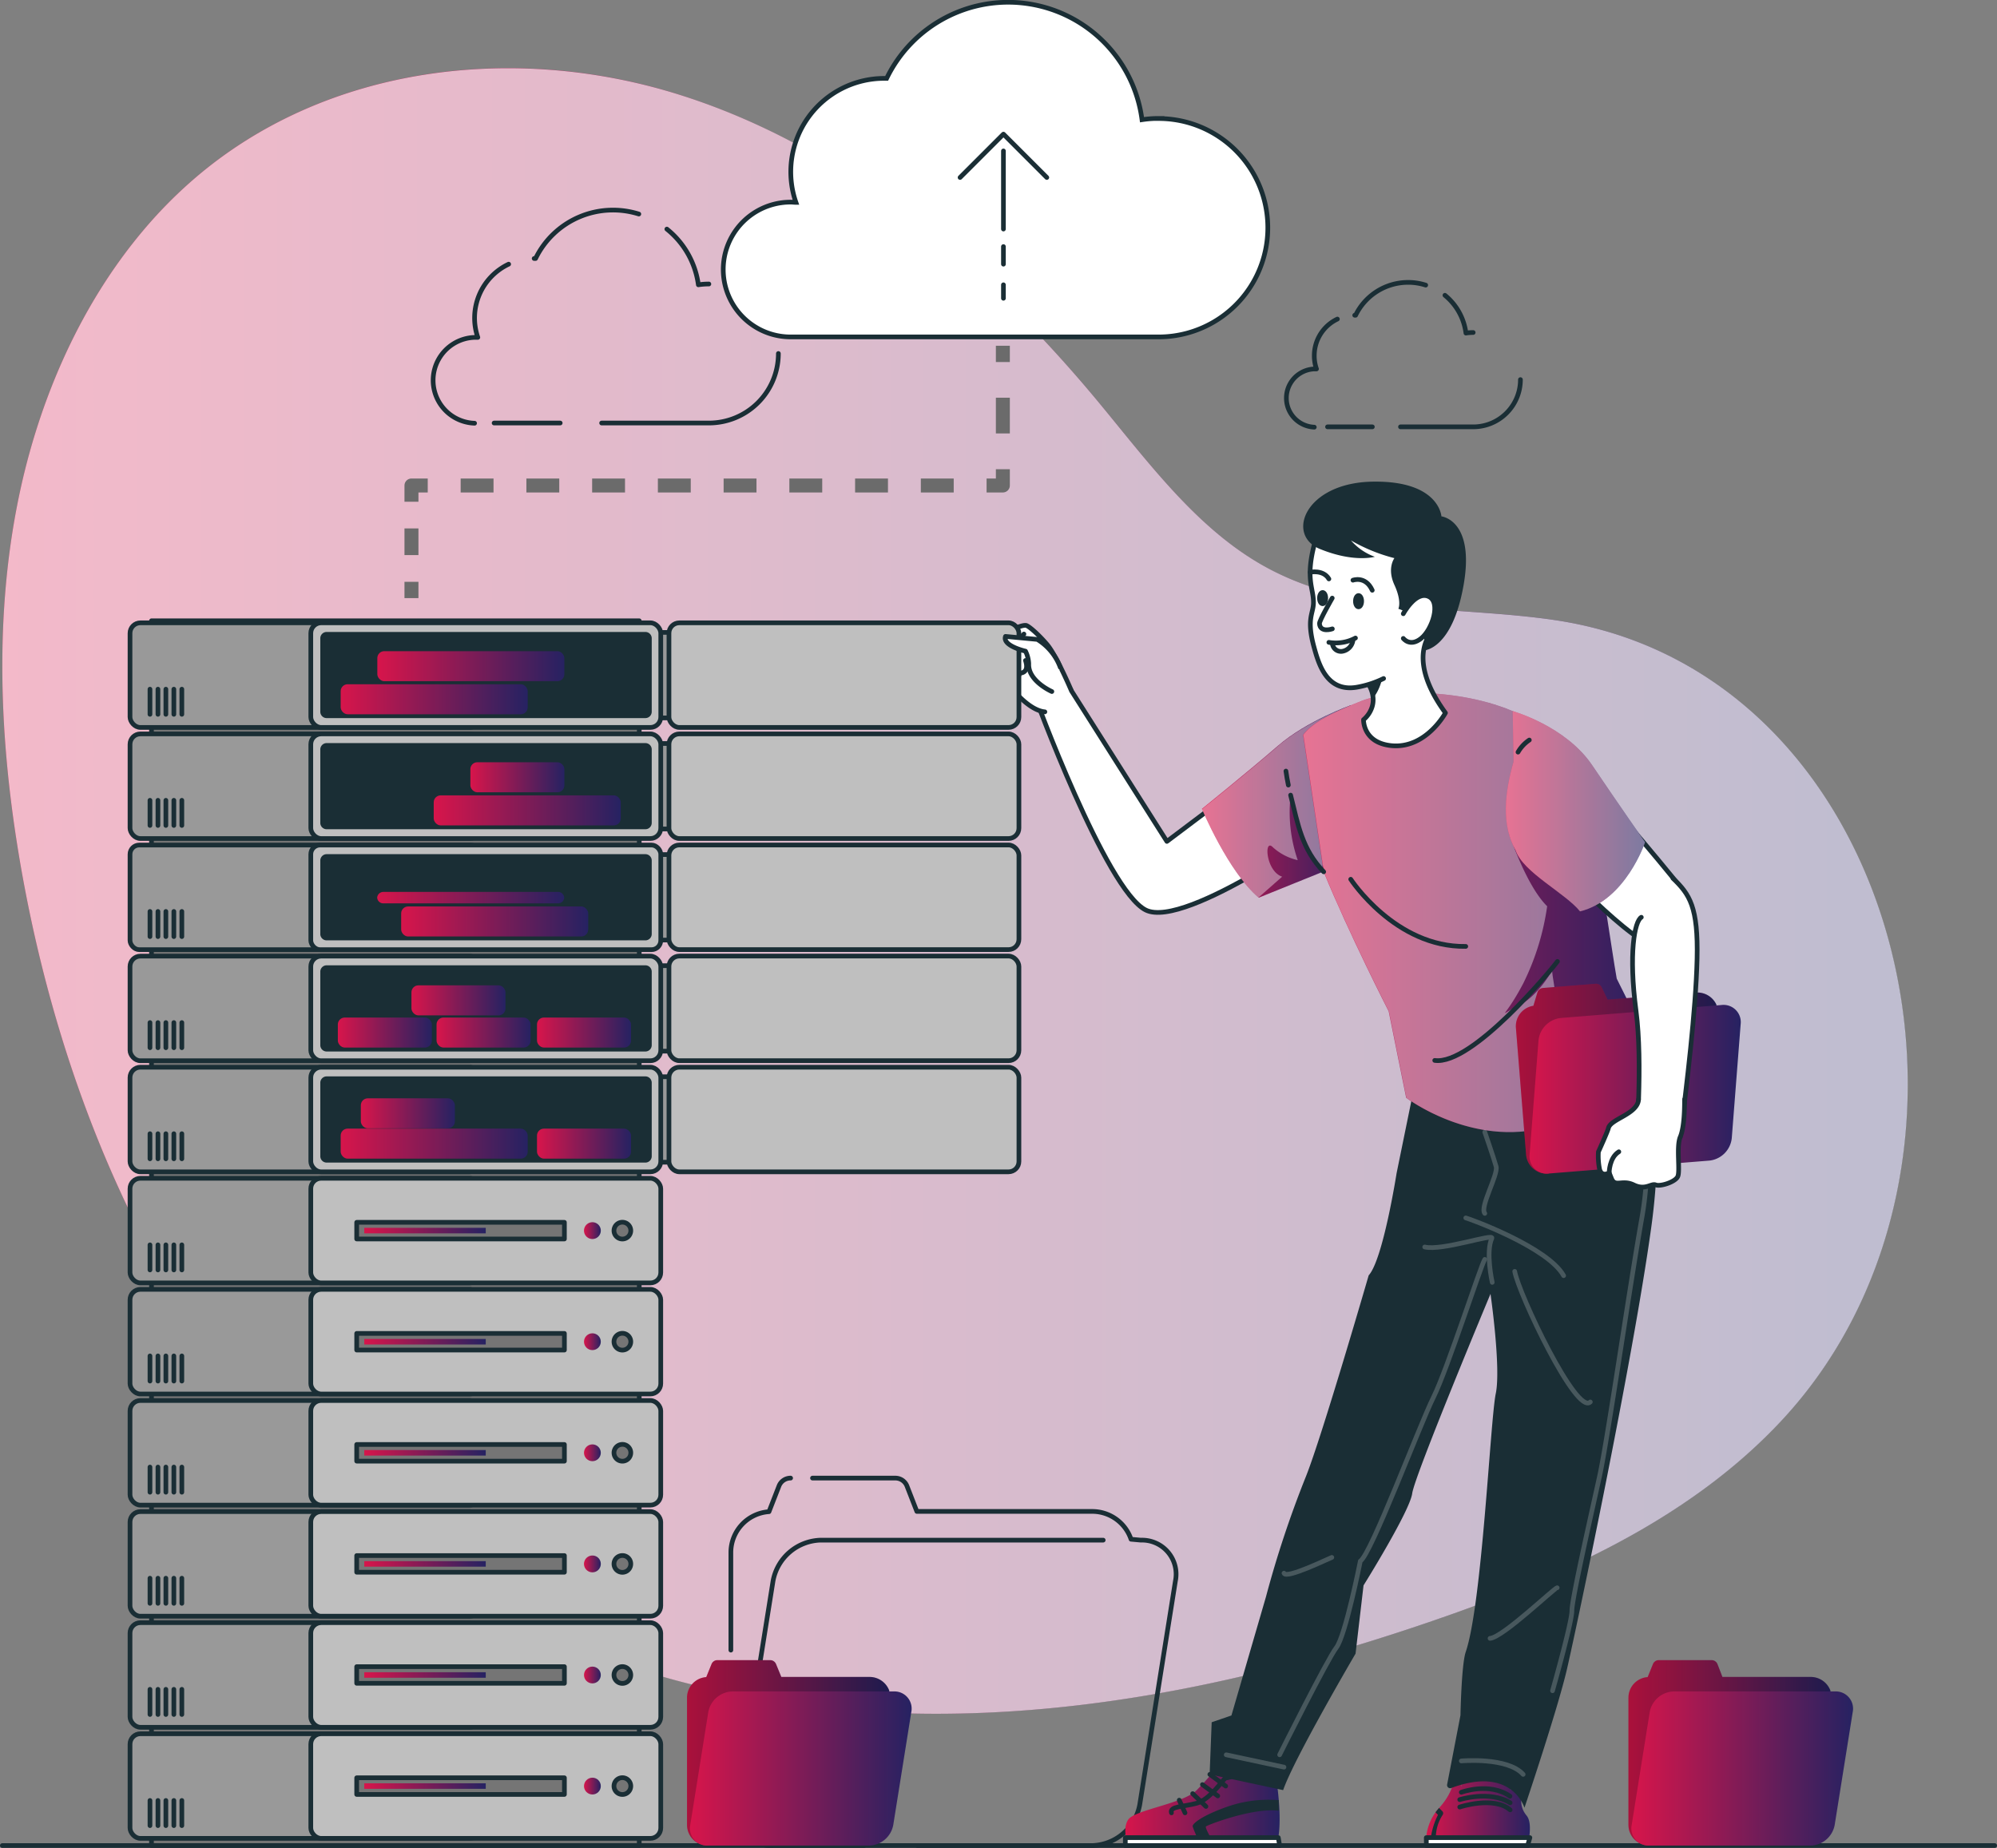 <svg xmlns="http://www.w3.org/2000/svg" xmlns:xlink="http://www.w3.org/1999/xlink" viewBox="0 0 380.32 352"><rect x="0" y="0" width="380.32" height="352" fill="#808080" stroke="none"/><defs><style>.cls-1{fill:url(#linear-gradient);}.cls-2{fill:url(#linear-gradient-2);}.cls-3{fill:url(#linear-gradient-3);}.cls-4{fill:url(#linear-gradient-4);}.cls-5{fill:url(#linear-gradient-5);}.cls-6{fill:url(#linear-gradient-6);}.cls-7{fill:url(#linear-gradient-7);}.cls-14,.cls-21,.cls-25,.cls-8{fill:#fff;}.cls-8{opacity:0.7;}.cls-10,.cls-11,.cls-12,.cls-13,.cls-30,.cls-9{fill:none;}.cls-14,.cls-21,.cls-27,.cls-33,.cls-34,.cls-35,.cls-9{stroke:#1a2e35;}.cls-21,.cls-27,.cls-30,.cls-33,.cls-34,.cls-35,.cls-9{stroke-linecap:round;}.cls-10,.cls-11,.cls-12,.cls-13,.cls-21,.cls-27,.cls-30,.cls-33,.cls-34,.cls-35,.cls-9{stroke-linejoin:round;}.cls-14,.cls-21,.cls-27,.cls-30,.cls-33,.cls-34,.cls-35,.cls-9{stroke-width:0.89px;}.cls-10,.cls-11,.cls-12,.cls-13{stroke:#6b6b6b;stroke-width:2.66px;}.cls-11{stroke-dasharray:6.81 6.81;}.cls-12{stroke-dasharray:6.26 6.26;}.cls-13{stroke-dasharray:5.08 5.08;}.cls-14{stroke-miterlimit:10;}.cls-15{clip-path:url(#clip-path);}.cls-16{fill-opacity:0.7;opacity:0.3;}.cls-17{fill:url(#linear-gradient-9);}.cls-18{clip-path:url(#clip-path-2);}.cls-19{fill:url(#linear-gradient-11);}.cls-20{fill:url(#linear-gradient-12);}.cls-22,.cls-27{fill:#1a2e35;}.cls-23{fill:url(#linear-gradient-13);}.cls-24{clip-path:url(#clip-path-3);}.cls-25{opacity:0.4;}.cls-26{clip-path:url(#clip-path-4);}.cls-28{clip-path:url(#clip-path-5);}.cls-29{opacity:0.2;}.cls-30{stroke:#fff;}.cls-31{clip-path:url(#clip-path-6);}.cls-32{fill:url(#linear-gradient-18);}.cls-33{fill:#999;}.cls-34{fill:#bfbfbf;}.cls-35{fill:#757575;}.cls-36{fill:url(#linear-gradient-19);}.cls-37{fill:url(#linear-gradient-20);}.cls-38{fill:url(#linear-gradient-21);}.cls-39{fill:url(#linear-gradient-22);}.cls-40{fill:url(#linear-gradient-23);}.cls-41{fill:url(#linear-gradient-24);}.cls-42{fill:url(#linear-gradient-25);}.cls-43{fill:url(#linear-gradient-26);}.cls-44{fill:url(#linear-gradient-27);}.cls-45{fill:url(#linear-gradient-28);}.cls-46{fill:url(#linear-gradient-29);}.cls-47{fill:url(#linear-gradient-30);}.cls-48{fill:url(#linear-gradient-31);}.cls-49{fill:url(#linear-gradient-32);}.cls-50{fill:url(#linear-gradient-33);}.cls-51{fill:url(#linear-gradient-34);}.cls-52{fill:url(#linear-gradient-35);}.cls-53{fill:url(#linear-gradient-36);}.cls-54{fill:url(#linear-gradient-37);}.cls-55{fill:url(#linear-gradient-38);}.cls-56{fill:url(#linear-gradient-39);}.cls-57{fill:url(#linear-gradient-40);}.cls-58{fill:url(#linear-gradient-41);}.cls-59{fill:url(#linear-gradient-42);}.cls-60{fill:url(#linear-gradient-43);}</style><linearGradient id="linear-gradient" x1="310.13" y1="333.9" x2="348.58" y2="333.9" gradientUnits="userSpaceOnUse"><stop offset="0" stop-color="#d7154b"/><stop offset="1" stop-color="#262262"/></linearGradient><linearGradient id="linear-gradient-2" x1="130.84" y1="333.9" x2="169.29" y2="333.9" xlink:href="#linear-gradient"/><linearGradient id="linear-gradient-3" x1="228.9" y1="152.69" x2="257.24" y2="152.69" xlink:href="#linear-gradient"/><linearGradient id="linear-gradient-4" x1="248.18" y1="173.83" x2="314.32" y2="173.83" xlink:href="#linear-gradient"/><linearGradient id="linear-gradient-5" x1="286.78" y1="154.54" x2="313.3" y2="154.54" xlink:href="#linear-gradient"/><linearGradient id="linear-gradient-6" x1="288.69" y1="205.48" x2="326.93" y2="205.48" xlink:href="#linear-gradient"/><linearGradient id="linear-gradient-7" x1="0.44" y1="169.71" x2="363.31" y2="169.71" xlink:href="#linear-gradient"/><clipPath id="clip-path"><path class="cls-1" d="M314.07,351.56a3.94,3.94,0,0,1-3.94-3.95V323.39a3.93,3.93,0,0,1,3.66-3.92l1-2.46a1.19,1.19,0,0,1,1.12-.77h10.06a1.2,1.2,0,0,1,1.12.77l.94,2.43h16.85a4,4,0,0,1,3.74,2.68"/></clipPath><linearGradient id="linear-gradient-9" x1="310.7" y1="336.88" x2="352.89" y2="336.88" xlink:href="#linear-gradient"/><clipPath id="clip-path-2"><path class="cls-2" d="M134.78,351.56a3.94,3.94,0,0,1-3.94-3.95V323.39a3.93,3.93,0,0,1,3.66-3.92l1-2.46a1.19,1.19,0,0,1,1.12-.77h10.06a1.2,1.2,0,0,1,1.12.77l1,2.43h16.84a4,4,0,0,1,3.74,2.68"/></clipPath><linearGradient id="linear-gradient-11" x1="131.41" y1="336.88" x2="173.6" y2="336.88" xlink:href="#linear-gradient"/><linearGradient id="linear-gradient-12" x1="214.31" y1="342.91" x2="243.7" y2="342.91" xlink:href="#linear-gradient"/><linearGradient id="linear-gradient-13" x1="271.6" y1="343.71" x2="291.36" y2="343.71" xlink:href="#linear-gradient"/><clipPath id="clip-path-3"><path class="cls-3" d="M257.24,134.35s-8.31,2.9-13.88,7.73-14.46,12-14.46,12,5,12,10.82,16.92l12.37-5Z"/></clipPath><clipPath id="clip-path-4"><path class="cls-4" d="M252.09,166.07c4.83,11.82,12.38,26.58,12.38,26.58l3.33,16.47s12.55,9.56,26.93,5.55c16.87-4.7,19.59-15.36,19.59-15.36l-6.42-12.89c-2.19-12.38-5.06-41.67-14.94-48.35s-26.83-7.26-33.67-4.55c-6.09,2.41-9.45,4.24-11.11,6.47"/></clipPath><clipPath id="clip-path-5"><path class="cls-5" d="M288.25,145.1c-1.67,5.81-2.37,12.05.41,16.91,1.39,4.16,9.47,8.13,12.25,11.6,8.7-2.12,12.39-13.18,12.39-13.18s-5-7.14-10.07-14.65-15.14-10.32-15.14-10.32"/></clipPath><clipPath id="clip-path-6"><path class="cls-6" d="M294.89,223.55a3.94,3.94,0,0,1-4.25-3.61l-1.94-24.15a3.93,3.93,0,0,1,3.33-4.2l.76-2.53a1.2,1.2,0,0,1,1.06-.86l10-.8a1.18,1.18,0,0,1,1.18.67l1.14,2.35,16.8-1.35a4,4,0,0,1,3.94,2.37"/></clipPath><linearGradient id="linear-gradient-18" x1="291.26" y1="207.5" x2="331.51" y2="207.5" xlink:href="#linear-gradient"/><linearGradient id="linear-gradient-19" x1="64.88" y1="133.2" x2="100.51" y2="133.2" xlink:href="#linear-gradient"/><linearGradient id="linear-gradient-20" x1="71.86" y1="126.9" x2="107.49" y2="126.9" xlink:href="#linear-gradient"/><linearGradient id="linear-gradient-21" x1="111.23" y1="234.42" x2="114.42" y2="234.42" xlink:href="#linear-gradient"/><linearGradient id="linear-gradient-22" x1="69.37" y1="234.42" x2="92.52" y2="234.42" xlink:href="#linear-gradient"/><linearGradient id="linear-gradient-23" x1="111.23" y1="255.58" x2="114.42" y2="255.58" xlink:href="#linear-gradient"/><linearGradient id="linear-gradient-24" x1="69.37" y1="255.58" x2="92.52" y2="255.58" xlink:href="#linear-gradient"/><linearGradient id="linear-gradient-25" x1="111.23" y1="276.74" x2="114.42" y2="276.74" xlink:href="#linear-gradient"/><linearGradient id="linear-gradient-26" x1="69.37" y1="276.74" x2="92.52" y2="276.74" xlink:href="#linear-gradient"/><linearGradient id="linear-gradient-27" x1="111.23" y1="297.9" x2="114.42" y2="297.9" xlink:href="#linear-gradient"/><linearGradient id="linear-gradient-28" x1="69.37" y1="297.9" x2="92.52" y2="297.9" xlink:href="#linear-gradient"/><linearGradient id="linear-gradient-29" x1="111.23" y1="319.07" x2="114.42" y2="319.07" xlink:href="#linear-gradient"/><linearGradient id="linear-gradient-30" x1="69.37" y1="319.07" x2="92.52" y2="319.07" xlink:href="#linear-gradient"/><linearGradient id="linear-gradient-31" x1="111.23" y1="340.23" x2="114.42" y2="340.23" xlink:href="#linear-gradient"/><linearGradient id="linear-gradient-32" x1="69.37" y1="340.23" x2="92.52" y2="340.23" xlink:href="#linear-gradient"/><linearGradient id="linear-gradient-33" x1="64.88" y1="217.85" x2="100.51" y2="217.85" xlink:href="#linear-gradient"/><linearGradient id="linear-gradient-34" x1="102.27" y1="217.85" x2="120.18" y2="217.85" xlink:href="#linear-gradient"/><linearGradient id="linear-gradient-35" x1="68.72" y1="212.08" x2="86.63" y2="212.08" xlink:href="#linear-gradient"/><linearGradient id="linear-gradient-36" x1="83.14" y1="196.69" x2="101.05" y2="196.69" xlink:href="#linear-gradient"/><linearGradient id="linear-gradient-37" x1="102.27" y1="196.69" x2="120.18" y2="196.69" xlink:href="#linear-gradient"/><linearGradient id="linear-gradient-38" x1="64.34" y1="196.69" x2="82.25" y2="196.69" xlink:href="#linear-gradient"/><linearGradient id="linear-gradient-39" x1="78.36" y1="190.56" x2="96.27" y2="190.56" xlink:href="#linear-gradient"/><linearGradient id="linear-gradient-40" x1="76.4" y1="175.53" x2="112.02" y2="175.53" xlink:href="#linear-gradient"/><linearGradient id="linear-gradient-41" x1="71.86" y1="170.99" x2="107.49" y2="170.99" xlink:href="#linear-gradient"/><linearGradient id="linear-gradient-42" x1="82.6" y1="154.37" x2="118.22" y2="154.37" xlink:href="#linear-gradient"/><linearGradient id="linear-gradient-43" x1="89.58" y1="148.06" x2="107.49" y2="148.06" xlink:href="#linear-gradient"/></defs><g id="Layer_2" data-name="Layer 2"><g id="Layer_1-2" data-name="Layer 1"><path class="cls-7" d="M27.1,44.11a86.85,86.85,0,0,1,9.73-9.92C62.05,12.34,98.09,8.18,129.24,18S187,50,208.62,75.9C218.48,87.74,227.85,100.77,241,108c17,9.33,36.73,7.38,55.13,10.12,66.89,10,88.69,103.81,43,152.62-18,19.24-43.16,30.1-67,38.24-33,11.29-67.57,18.68-102.22,17.3s-69.51-12-97.41-33.93C36,263.58,14,217.36,4.85,169.86c-4.63-24-6.27-49.05-1.68-73.09C6.86,77.44,14.84,58.73,27.1,44.11Z"/><path class="cls-8" d="M296.17,118.13c-18.4-2.74-38.11-.79-55.13-10.12-13.19-7.24-22.56-20.27-32.42-32.11C187,50,160.39,27.77,129.24,18S62.05,12.34,36.83,34.19a86.85,86.85,0,0,0-9.73,9.92C14.84,58.73,6.86,77.44,3.17,96.77c-4.59,24-2.95,49.05,1.68,73.09C14,217.36,36,263.58,72.52,292.36c27.9,22,62.77,32.55,97.41,33.93s69.2-6,102.22-17.3c23.84-8.14,49-19,67-38.24C384.86,221.94,363.06,128.12,296.17,118.13Z"/><line class="cls-9" x1="0.44" y1="351.56" x2="379.88" y2="351.56"/><line class="cls-10" x1="190.99" y1="65.86" x2="190.99" y2="68.96"/><line class="cls-11" x1="190.99" y1="75.76" x2="190.99" y2="85.97"/><polyline class="cls-10" points="190.99 89.38 190.99 92.48 187.89 92.48"/><line class="cls-12" x1="181.63" y1="92.48" x2="84.59" y2="92.48"/><polyline class="cls-10" points="81.46 92.48 78.36 92.48 78.36 95.58"/><line class="cls-13" x1="78.36" y1="100.66" x2="78.36" y2="108.29"/><line class="cls-10" x1="78.36" y1="110.83" x2="78.36" y2="113.93"/><line class="cls-9" x1="94.1" y1="80.58" x2="106.69" y2="80.58"/><path class="cls-9" d="M96.87,50.32A11.35,11.35,0,0,0,91,64.27c-.21,0-.41,0-.62,0a8.18,8.18,0,0,0,0,16.35"/><path class="cls-9" d="M121.66,40.77A16.4,16.4,0,0,0,102,49.24h-.27"/><path class="cls-9" d="M135,54.1a13.57,13.57,0,0,0-2,.15,16.36,16.36,0,0,0-6-10.61"/><path class="cls-9" d="M114.58,80.58H135a13.24,13.24,0,0,0,13.24-13.24"/><line class="cls-9" x1="252.82" y1="81.31" x2="261.36" y2="81.31"/><path class="cls-9" d="M254.7,60.78a7.71,7.71,0,0,0-4.4,7,7.62,7.62,0,0,0,.42,2.5l-.42,0a5.55,5.55,0,0,0,0,11.09"/><path class="cls-9" d="M271.52,54.31a10.92,10.92,0,0,0-3.35-.52,11.12,11.12,0,0,0-10,6.26H258"/><path class="cls-9" d="M280.56,63.34a9,9,0,0,0-1.38.11,11.1,11.1,0,0,0-4-7.2"/><path class="cls-9" d="M266.72,81.31h13.84a9,9,0,0,0,9-9"/><path class="cls-14" d="M220.67,22.56a20.88,20.88,0,0,0-3.18.24,25.71,25.71,0,0,0-48.63-7.87l-.42,0a17.8,17.8,0,0,0-16.86,23.62c-.32,0-.65-.05-1-.05a12.84,12.84,0,0,0,0,25.68h70.07a20.8,20.8,0,1,0,0-41.6Z"/><line class="cls-9" x1="191.1" y1="43.63" x2="191.1" y2="28.75"/><polyline class="cls-9" points="199.36 33.81 191.1 25.55 182.84 33.81"/><line class="cls-9" x1="191.1" y1="46.97" x2="191.1" y2="50.32"/><line class="cls-9" x1="191.1" y1="54.25" x2="191.1" y2="56.82"/><path class="cls-9" d="M164.56,351.56H147a6.5,6.5,0,0,1-6.58-7.8l6.8-42.59a9.5,9.5,0,0,1,9.06-7.79h53.82"/><path class="cls-9" d="M154.74,281.56h15.77a2.38,2.38,0,0,1,2.22,1.52l1.88,4.83H208a7.81,7.81,0,0,1,7.4,5.3l1.88.17a6.49,6.49,0,0,1,6.57,7.79l-6.79,42.59a9.51,9.51,0,0,1-9.06,7.8H174.72"/><path class="cls-9" d="M139.19,314.33V295.72a7.8,7.8,0,0,1,7.26-7.76l1.9-4.88a2.37,2.37,0,0,1,2.22-1.52"/><path class="cls-9" d="M147,351.56a7.82,7.82,0,0,1-7.82-7.82V326.46"/><path class="cls-1" d="M314.07,351.56a3.94,3.94,0,0,1-3.94-3.95V323.39a3.93,3.93,0,0,1,3.66-3.92l1-2.46a1.19,1.19,0,0,1,1.12-.77h10.06a1.2,1.2,0,0,1,1.12.77l.94,2.43h16.85a4,4,0,0,1,3.74,2.68"/><g class="cls-15"><path class="cls-16" d="M314.07,351.56a3.94,3.94,0,0,1-3.94-3.95V323.39a3.93,3.93,0,0,1,3.66-3.92l1-2.46a1.19,1.19,0,0,1,1.12-.77h10.06a1.2,1.2,0,0,1,1.12.77l.94,2.43h16.85a4,4,0,0,1,3.74,2.68"/></g><path class="cls-17" d="M314.07,351.56h30.77a4.79,4.79,0,0,0,4.57-3.94l3.43-21.48a3.28,3.28,0,0,0-3.32-3.94H318.75a4.8,4.8,0,0,0-4.57,3.94l-3.43,21.48A3.28,3.28,0,0,0,314.07,351.56Z"/><path class="cls-2" d="M134.78,351.56a3.94,3.94,0,0,1-3.94-3.95V323.39a3.93,3.93,0,0,1,3.66-3.92l1-2.46a1.19,1.19,0,0,1,1.12-.77h10.06a1.2,1.2,0,0,1,1.12.77l1,2.43h16.84a4,4,0,0,1,3.74,2.68"/><g class="cls-18"><path class="cls-16" d="M134.78,351.56a3.94,3.94,0,0,1-3.94-3.95V323.39a3.93,3.93,0,0,1,3.66-3.92l1-2.46a1.19,1.19,0,0,1,1.12-.77h10.06a1.2,1.2,0,0,1,1.12.77l1,2.43h16.84a4,4,0,0,1,3.74,2.68"/></g><path class="cls-19" d="M134.78,351.56h30.77a4.79,4.79,0,0,0,4.57-3.94l3.43-21.48a3.27,3.27,0,0,0-3.31-3.94H139.46a4.8,4.8,0,0,0-4.57,3.94l-3.43,21.48A3.28,3.28,0,0,0,134.78,351.56Z"/><path class="cls-20" d="M243.08,339s1.39,8.53,0,12.52H214.84s-1.19-3,0-4.87,10.14-3,12.93-5.51a48,48,0,0,0,5.76-6.91Z"/><polygon class="cls-21" points="214.31 350.05 243.45 350.05 243.7 351.56 214.31 351.56 214.31 350.05"/><path class="cls-9" d="M236.29,338s-2.66.64-2.95.74-2.89,4.08-5.47,4.77-5.17.56-4.77,1.82"/><line class="cls-9" x1="230.41" y1="338" x2="233.43" y2="340.23"/><line class="cls-9" x1="229" y1="339.95" x2="231.92" y2="342.1"/><line class="cls-9" x1="227.14" y1="341.67" x2="229.67" y2="344.11"/><line class="cls-9" x1="224.58" y1="342.91" x2="225.68" y2="345.33"/><path class="cls-22" d="M243.53,342.91a23.93,23.93,0,0,0-9.7,1.21c-5.07,1.78-6.82,3.33-6.69,3.8s.73,1.85.73,1.85h2.54s-.92-1.62-.74-1.85,8.85-3.61,13.86-3Z"/><path class="cls-23" d="M290.93,351.56s1.09-4.16-.19-5.7c-2.28-2.76.28-5.08-2-6l-1,1.12c-.19-1.14.35-4.57-3.91-5-5.14-.55-5.23,3.2-5.51,4.43l.08-1.72c-2.19,0-1.05,2.18-4.38,5.76a9.51,9.51,0,0,0-2.4,7.17Z"/><path class="cls-22" d="M309.55,193.54c2.38,1.38,8.5,14.41,4.92,40.29S300.2,310.3,298.41,318s-8.08,26.35-8.08,26.35-2.41-8.07-13.95-3.75a.59.59,0,0,1-.78-.67l2.54-13.19s.18-9.64,1-12.06c3.12-9.11,4.69-44.3,5.72-49.21s-1-19-1-19-14.45,34.58-14.91,38S259.68,302,259.68,302l-1.52,13S246.43,335,244.37,341l-14-3,.39-9.93,3.76-1.29,6.57-22.58a199.74,199.74,0,0,1,7.64-23c3.12-7.86,11.93-38.26,11.93-38.26,2.74-3,5.31-19.43,5.31-19.43l4.24-20.76Z"/><path class="cls-21" d="M250.93,138.67l-28.7,21.61-18.46-29.13-6.91.89s13.75,37.58,21.36,41.32,36.28-17,36.28-17"/><path class="cls-3" d="M257.24,134.35s-8.31,2.9-13.88,7.73-14.46,12-14.46,12,5,12,10.82,16.92l12.37-5Z"/><g class="cls-24"><path class="cls-25" d="M239.64,171l4.54-4c-3.14-1.05-3.51-7.44-1.76-5.6a10.46,10.46,0,0,0,4.73,2.45,28,28,0,0,1-1.36-12.32,70.48,70.48,0,0,1,2.39,8.47c.58,2.84,2.69,4.74,3.55,5.75l5.51-31.33s-8.31,2.9-13.88,7.73-14.46,12-14.46,12S233.89,166,239.64,171Z"/></g><path class="cls-4" d="M252.09,166.07c4.83,11.82,12.38,26.58,12.38,26.58l3.33,16.47s12.55,9.56,26.93,5.55c16.87-4.7,19.59-15.36,19.59-15.36l-6.42-12.89c-2.19-12.38-5.06-41.67-14.94-48.35s-26.83-7.26-33.67-4.55c-6.09,2.41-9.45,4.24-11.11,6.47"/><g class="cls-26"><path class="cls-25" d="M304.66,203.29c-15.21,4.91-13.53,1.4-10.05-4.73,3.14-5.55.91-12,1-13.77-.68,1.34-3.27,5.28-6.47,6.82-4.13,2-2.67,2.63.95-4.27a48,48,0,0,0,4.56-14.71c-4.06-4-7.26-13.87-7.26-13.87l13.31-8.14c-2-5.69-4.45-10.35-7.7-12.55-9.88-6.69-26.83-7.26-33.67-4.55-6.09,2.41-9.45,4.24-11.11,6.47l3.91,26.08c4.83,11.82,12.38,26.58,12.38,26.58l3.33,16.47s12.55,9.56,26.93,5.55c16.87-4.7,19.59-15.36,19.59-15.36l-.25-.49A41.1,41.1,0,0,1,304.66,203.29Z"/></g><path class="cls-21" d="M275.28,135.8s-3.7,6.87-10.28,6.24c-5.48-.54-5.32-4.95-5.32-4.95a5.25,5.25,0,0,0,1.65-2.51,4.67,4.67,0,0,0,.17-1.62c-.09-1.37-.78-3-2.68-4.94l-.09-.08a6.11,6.11,0,0,1-1-1.24c-3-5.35,7.52-11.33,15.47-6.91C273.24,119.79,267.08,124.54,275.28,135.8Z"/><path class="cls-22" d="M263.66,126.47s-.15,4.14-2.16,6.49c-.09-1.37-.78-3-2.68-4.94A5.13,5.13,0,0,1,263.66,126.47Z"/><path class="cls-21" d="M274.49,114.68c3-12.79-3.2-18.33-7.24-20-6.49-2.68-14.92,1.53-16.84,8.63s-.18,8.72-.27,11.63c-.07,2-1.32,3,.06,8.15.92,3.38,2.43,8.79,8.2,7.82a19.1,19.1,0,0,0,5.1-1.66"/><path class="cls-9" d="M257.66,110.52s2.4-.89,3.68,1.92"/><path class="cls-9" d="M249.51,109s2.5-.54,3.57,1.28"/><path class="cls-9" d="M253.72,113.93s-2.47,4.27-2.43,4.86c.12,1.82,2.45,1,2.45,1"/><path class="cls-27" d="M258.14,114.52c0,.59.26,1.08.59,1.08s.59-.49.59-1.08-.26-1.08-.59-1.08S258.14,113.93,258.14,114.52Z"/><path class="cls-27" d="M251.29,113.93c0,.6.27,1.08.6,1.08s.59-.48.59-1.08-.27-1.07-.59-1.07S251.29,113.34,251.29,113.93Z"/><path class="cls-9" d="M258.14,121.54a7.9,7.9,0,0,1-5.06.82"/><path class="cls-9" d="M257.66,122a2.46,2.46,0,0,1-2.05,2.07,1.64,1.64,0,0,1-1.87-1.58"/><path class="cls-22" d="M274.51,98.36s-.39-6.85-13.17-6.61-16.52,10.13-10,12.81,10.49,1.5,10.49,1.5a10.88,10.88,0,0,1-4.54-3.11,32.45,32.45,0,0,0,8.27,3.37s-1.46,1.91,0,5.1.75,4.55.75,4.55,5.85,1.66,4.87,7.93c0,0,5.39-.1,7.56-12.48S274.51,98.36,274.51,98.36Z"/><path class="cls-21" d="M267.25,116.91s2.34-4.36,4.79-3.3.74,6.29-1.39,8-3.4,0-3.4,0"/><path class="cls-9" d="M245.79,151.46c1.43,5.74,2.17,10.27,6.3,14.61"/><path class="cls-9" d="M244.9,146.88c.12.9.28,1.78.46,2.67"/><path class="cls-21" d="M294.61,162.47S311.7,181,315.9,180.26s6.38-7.52,5.46-9.4S305,151.08,305,151.08Z"/><path class="cls-5" d="M288.25,145.1c-1.67,5.81-2.37,12.05.41,16.91,1.39,4.16,9.47,8.13,12.25,11.6,8.7-2.12,12.39-13.18,12.39-13.18s-5-7.14-10.07-14.65-15.14-10.32-15.14-10.32"/><g class="cls-28"><path class="cls-25" d="M288.25,145.1c-1.67,5.81-2.37,12.05.41,16.91,1.39,4.16,9.47,8.13,12.25,11.6,8.7-2.12,12.39-13.18,12.39-13.18s-5-7.14-10.07-14.65-15.14-10.32-15.14-10.32"/></g><path class="cls-21" d="M204,131.47s-2.83-6.66-4.61-8.73-3.56-3.56-4-3.61c-1.23-.15-5.24,2.08-5.24,2.08s0,1.25,2.17,1.07c0,0-3.13,2-3.29,3.48s1.8,3.7,2.18,4.55a.74.74,0,0,0,1.13.36s3.38,4.61,6.65,4.93"/><path class="cls-9" d="M192.27,130.67a1.94,1.94,0,0,0,.44-1.25s1.36,0,1.43-1.19c0,0,2,.12,1.16-2.41"/><path class="cls-9" d="M194.14,128.23s-2.26-2.43-2.4-3.37"/><path class="cls-9" d="M192.71,129.42s-2.48-2.22-2.35-3.22"/><path class="cls-9" d="M195,120.78a3.52,3.52,0,0,1-2.46,1.3"/><path class="cls-9" d="M194.41,121.33a8,8,0,0,1,1.15,1.11"/><path class="cls-9" d="M289.1,143.27a7,7,0,0,1,2.15-2.3"/><polygon class="cls-21" points="271.63 350.05 291.36 350.05 290.93 351.56 271.65 351.56 271.63 350.05"/><path class="cls-9" d="M278,344.22s6.47-2.14,9.6.54"/><path class="cls-9" d="M278,342.81s5.69-1.81,9.6.6"/><path class="cls-9" d="M278.3,341.41s5.36-2,9.27.75"/><path class="cls-22" d="M274.05,344.39l.64.63a.55.55,0,0,1,.08.67,7.91,7.91,0,0,0-1.32,4.36h-.95a13.88,13.88,0,0,1,1.36-4.34l-.48-.49Z"/><path class="cls-9" d="M296.61,183.14C295.49,184.7,280.33,203,273.24,202"/><path class="cls-9" d="M257.24,167.49s8.46,13,21.91,12.79"/><g class="cls-29"><path class="cls-30" d="M279.15,232c.77.18,15.66,5.61,18.64,11"/><path class="cls-30" d="M282.77,239.9c-.75,1.06-7.08,20.85-9.78,26.28S261.17,296,259.07,297.37c0,0-2.81,14.19-4.56,16.47s-10.81,20.43-10.81,20.43"/><line class="cls-30" x1="233.53" y1="334.27" x2="244.53" y2="336.62"/><path class="cls-30" d="M278.3,335.44s8.8-.79,11.78,2.56"/><path class="cls-30" d="M288.47,242.18c.73,4.21,11.77,27.51,14.4,24.88"/><path class="cls-30" d="M284.19,244.28s-1.29-5.78-.07-8.41c.47-1-9.46,2.46-12.79,1.67"/><path class="cls-30" d="M282.77,215.65s1.73,5,2.16,6.56-3.17,7.71-2.16,8.93"/><path class="cls-30" d="M306.9,211s2.45,3.75,2.45,6.52,3.33,4,3.33,4"/><path class="cls-30" d="M312.13,206.89a64.3,64.3,0,0,1,.55,25.13c-2.45,13.84-6.48,42-8.06,49.23s-5.26,23.3-5.26,25.58-3.69,15.24-3.69,15.24"/><path class="cls-30" d="M296.56,302.45c-.52,0-10.33,9.46-12.79,9.64"/><path class="cls-30" d="M253.64,296.67c-.53.18-8.76,4.21-9.11,3"/></g><path class="cls-6" d="M294.89,223.55a3.94,3.94,0,0,1-4.25-3.61l-1.94-24.15a3.93,3.93,0,0,1,3.33-4.2l.76-2.53a1.2,1.2,0,0,1,1.06-.86l10-.8a1.18,1.18,0,0,1,1.18.67l1.14,2.35,16.8-1.35a4,4,0,0,1,3.94,2.37"/><g class="cls-31"><path class="cls-16" d="M294.89,223.55a3.94,3.94,0,0,1-4.25-3.61l-1.94-24.15a3.93,3.93,0,0,1,3.33-4.2l.76-2.53a1.2,1.2,0,0,1,1.06-.86l10-.8a1.18,1.18,0,0,1,1.18.67l1.14,2.35,16.8-1.35a4,4,0,0,1,3.94,2.37"/></g><path class="cls-32" d="M294.89,223.55l30.68-2.47a4.81,4.81,0,0,0,4.24-4.29l1.69-21.69a3.28,3.28,0,0,0-3.63-3.66l-30.67,2.48A4.79,4.79,0,0,0,293,198.2l-1.69,21.7A3.27,3.27,0,0,0,294.89,223.55Z"/><path class="cls-21" d="M318.62,167.32c3.17,3.05,4.81,5.43,4.58,15.34s-2,24.23-3.2,33.91l-8.42,1.29s1.32-15.24,0-25.27c-1.44-10.94-.3-17.07,1-17.86"/><path class="cls-21" d="M312.06,209.42c-.18,2.84-5.36,3.71-5.75,5.49-.12.58-1.9,4.5-1.9,4.5a12.69,12.69,0,0,0,.23,3.35c.44,1.53,1.82.64,1.82.64l.44,1.09c.7,1.75,2,.13,4.24,1.22s3.32-.35,4.18,0,3.67-.52,4.19-1.57-.3-5.71.49-7.57.82-5.59.82-7.15"/><path class="cls-21" d="M306.46,223.4s0-2.86,1.84-4"/><rect class="cls-33" x="112.82" y="120.47" width="78.79" height="16.28"/><rect class="cls-33" x="112.82" y="141.63" width="78.79" height="16.28"/><rect class="cls-33" x="112.82" y="162.79" width="78.79" height="16.28"/><rect class="cls-33" x="112.82" y="183.95" width="78.79" height="16.28"/><rect class="cls-33" x="112.82" y="205.11" width="78.79" height="16.28"/><rect class="cls-34" x="127.4" y="118.64" width="66.65" height="19.93" rx="1.98"/><rect class="cls-34" x="127.4" y="139.8" width="66.65" height="19.93" rx="1.98"/><rect class="cls-34" x="127.4" y="160.96" width="66.65" height="19.93" rx="1.98"/><rect class="cls-34" x="127.4" y="182.12" width="66.65" height="19.93" rx="1.98"/><rect class="cls-34" x="127.4" y="203.29" width="66.65" height="19.93" rx="1.98"/><path class="cls-21" d="M200.32,131.73s-4.57-2-4.4-5.29a6,6,0,0,0-.62-2.4s-4.44-1-3.81-2.81l6.06.57a10.57,10.57,0,0,1,4.38,5.33"/><rect class="cls-35" x="28.85" y="118.25" width="92.89" height="233.31"/><rect class="cls-33" x="24.76" y="118.64" width="66.65" height="19.93" rx="1.98"/><rect class="cls-34" x="59.19" y="118.64" width="66.65" height="19.93" rx="1.98"/><path class="cls-22" d="M61,135.59v-14a1.21,1.21,0,0,1,1.21-1.21h60.7a1.21,1.21,0,0,1,1.21,1.21v14a1.21,1.21,0,0,1-1.21,1.2H62.16A1.21,1.21,0,0,1,61,135.59Z"/><rect class="cls-36" x="64.88" y="130.34" width="35.62" height="5.72" rx="1.32"/><rect class="cls-37" x="71.86" y="124.04" width="35.62" height="5.72" rx="1.32"/><rect class="cls-33" x="24.76" y="224.45" width="66.65" height="19.93" rx="1.98"/><rect class="cls-34" x="59.19" y="224.45" width="66.65" height="19.93" rx="1.98"/><rect class="cls-35" x="67.93" y="232.84" width="39.56" height="3.17"/><path class="cls-38" d="M114.42,234.42a1.6,1.6,0,1,1-1.6-1.6A1.6,1.6,0,0,1,114.42,234.42Z"/><path class="cls-35" d="M120.13,234.42a1.6,1.6,0,1,1-1.6-1.6A1.6,1.6,0,0,1,120.13,234.42Z"/><rect class="cls-39" x="69.37" y="233.89" width="23.14" height="1.05"/><rect class="cls-33" x="24.76" y="245.61" width="66.65" height="19.93" rx="1.98"/><rect class="cls-34" x="59.19" y="245.61" width="66.65" height="19.93" rx="1.98"/><rect class="cls-35" x="67.93" y="254" width="39.56" height="3.17"/><circle class="cls-40" cx="112.82" cy="255.58" r="1.6"/><path class="cls-35" d="M120.13,255.58a1.6,1.6,0,1,1-1.6-1.6A1.6,1.6,0,0,1,120.13,255.58Z"/><rect class="cls-41" x="69.37" y="255.06" width="23.14" height="1.05"/><rect class="cls-33" x="24.76" y="266.78" width="66.65" height="19.93" rx="1.98"/><rect class="cls-34" x="59.19" y="266.78" width="66.65" height="19.93" rx="1.98"/><rect class="cls-35" x="67.93" y="275.16" width="39.56" height="3.17"/><circle class="cls-42" cx="112.82" cy="276.74" r="1.6"/><path class="cls-35" d="M120.13,276.74a1.6,1.6,0,1,1-1.6-1.6A1.59,1.59,0,0,1,120.13,276.74Z"/><rect class="cls-43" x="69.37" y="276.22" width="23.14" height="1.05"/><rect class="cls-33" x="24.76" y="287.94" width="66.65" height="19.93" rx="1.98"/><rect class="cls-34" x="59.19" y="287.94" width="66.65" height="19.93" rx="1.98"/><rect class="cls-35" x="67.93" y="296.32" width="39.56" height="3.17"/><path class="cls-44" d="M114.42,297.9a1.6,1.6,0,1,1-1.6-1.59A1.59,1.59,0,0,1,114.42,297.9Z"/><path class="cls-35" d="M120.13,297.9a1.6,1.6,0,1,1-1.6-1.59A1.59,1.59,0,0,1,120.13,297.9Z"/><rect class="cls-45" x="69.37" y="297.38" width="23.14" height="1.05"/><rect class="cls-33" x="24.76" y="309.1" width="66.65" height="19.93" rx="1.98"/><rect class="cls-34" x="59.19" y="309.1" width="66.65" height="19.93" rx="1.98"/><rect class="cls-35" x="67.93" y="317.48" width="39.56" height="3.17"/><circle class="cls-46" cx="112.82" cy="319.07" r="1.6"/><path class="cls-35" d="M120.13,319.07a1.6,1.6,0,1,1-1.6-1.6A1.6,1.6,0,0,1,120.13,319.07Z"/><rect class="cls-47" x="69.37" y="318.54" width="23.14" height="1.05"/><rect class="cls-33" x="24.76" y="330.26" width="66.65" height="19.93" rx="1.98"/><rect class="cls-34" x="59.19" y="330.26" width="66.65" height="19.93" rx="1.98"/><rect class="cls-35" x="67.93" y="338.65" width="39.56" height="3.17"/><circle class="cls-48" cx="112.82" cy="340.23" r="1.6"/><path class="cls-35" d="M120.13,340.23a1.6,1.6,0,1,1-1.6-1.6A1.6,1.6,0,0,1,120.13,340.23Z"/><rect class="cls-49" x="69.37" y="339.7" width="23.14" height="1.05"/><rect class="cls-33" x="24.76" y="203.29" width="66.65" height="19.93" rx="1.98"/><rect class="cls-34" x="59.19" y="203.29" width="66.65" height="19.93" rx="1.98"/><path class="cls-22" d="M61,220.24v-14a1.21,1.21,0,0,1,1.21-1.2h60.7a1.21,1.21,0,0,1,1.21,1.21v14a1.21,1.21,0,0,1-1.21,1.21H62.16A1.21,1.21,0,0,1,61,220.24Z"/><rect class="cls-50" x="64.88" y="214.99" width="35.62" height="5.72" rx="1.32"/><rect class="cls-51" x="102.27" y="214.99" width="17.91" height="5.72" rx="1.32"/><rect class="cls-52" x="68.72" y="209.22" width="17.91" height="5.72" rx="1.32"/><rect class="cls-33" x="24.76" y="182.13" width="66.65" height="19.93" rx="1.98"/><rect class="cls-34" x="59.19" y="182.13" width="66.65" height="19.93" rx="1.98"/><path class="cls-22" d="M61,199.08v-14a1.21,1.21,0,0,1,1.21-1.2h60.7a1.21,1.21,0,0,1,1.21,1.21v14a1.21,1.21,0,0,1-1.21,1.21H62.16A1.21,1.21,0,0,1,61,199.08Z"/><rect class="cls-53" x="83.14" y="193.83" width="17.91" height="5.72" rx="1.32"/><rect class="cls-54" x="102.27" y="193.83" width="17.91" height="5.72" rx="1.32"/><rect class="cls-55" x="64.34" y="193.83" width="17.91" height="5.72" rx="1.32"/><rect class="cls-56" x="78.36" y="187.7" width="17.91" height="5.72" rx="1.32"/><rect class="cls-33" x="24.76" y="160.97" width="66.65" height="19.93" rx="1.76"/><rect class="cls-34" x="59.19" y="160.97" width="66.65" height="19.93" rx="1.76"/><path class="cls-22" d="M61,177.92v-14a1.21,1.21,0,0,1,1.21-1.21l60.7,0a1.21,1.21,0,0,1,1.21,1.21v14a1.21,1.21,0,0,1-1.21,1.21H62.16A1.21,1.21,0,0,1,61,177.92Z"/><rect class="cls-57" x="76.4" y="172.67" width="35.62" height="5.72" rx="1.32"/><path class="cls-58" d="M106.32,172.08H73a1.16,1.16,0,0,1-1.17-1.16v.15A1.17,1.17,0,0,1,73,169.9h33.29a1.18,1.18,0,0,1,1.17,1.17v-.15A1.17,1.17,0,0,1,106.32,172.08Z"/><rect class="cls-33" x="24.76" y="139.8" width="66.65" height="19.93" rx="1.98"/><rect class="cls-34" x="59.19" y="139.8" width="66.65" height="19.93" rx="1.98"/><path class="cls-22" d="M61,156.76v-14a1.21,1.21,0,0,1,1.21-1.21l60.7,0a1.21,1.21,0,0,1,1.21,1.2v14a1.21,1.21,0,0,1-1.21,1.21H62.16A1.21,1.21,0,0,1,61,156.76Z"/><rect class="cls-59" x="82.6" y="151.51" width="35.62" height="5.72" rx="1.32"/><rect class="cls-60" x="89.58" y="145.2" width="17.91" height="5.72" rx="1.32"/><line class="cls-9" x1="28.56" y1="131.28" x2="28.56" y2="136.07"/><line class="cls-9" x1="30.08" y1="131.28" x2="30.08" y2="136.07"/><line class="cls-9" x1="31.59" y1="131.28" x2="31.59" y2="136.07"/><line class="cls-9" x1="33.11" y1="131.28" x2="33.11" y2="136.07"/><line class="cls-9" x1="34.63" y1="131.28" x2="34.63" y2="136.07"/><line class="cls-9" x1="28.56" y1="342.97" x2="28.56" y2="347.76"/><line class="cls-9" x1="30.08" y1="342.97" x2="30.08" y2="347.76"/><line class="cls-9" x1="31.59" y1="342.97" x2="31.59" y2="347.76"/><line class="cls-9" x1="33.11" y1="342.97" x2="33.11" y2="347.76"/><line class="cls-9" x1="34.63" y1="342.97" x2="34.63" y2="347.76"/><line class="cls-9" x1="28.56" y1="321.8" x2="28.56" y2="326.59"/><line class="cls-9" x1="30.08" y1="321.8" x2="30.08" y2="326.59"/><line class="cls-9" x1="31.59" y1="321.8" x2="31.59" y2="326.59"/><line class="cls-9" x1="33.11" y1="321.8" x2="33.11" y2="326.59"/><line class="cls-9" x1="34.63" y1="321.8" x2="34.63" y2="326.59"/><line class="cls-9" x1="28.56" y1="300.63" x2="28.56" y2="305.42"/><line class="cls-9" x1="30.08" y1="300.63" x2="30.08" y2="305.42"/><line class="cls-9" x1="31.59" y1="300.63" x2="31.59" y2="305.42"/><line class="cls-9" x1="33.11" y1="300.63" x2="33.11" y2="305.42"/><line class="cls-9" x1="34.63" y1="300.63" x2="34.63" y2="305.42"/><line class="cls-9" x1="28.56" y1="279.46" x2="28.56" y2="284.25"/><line class="cls-9" x1="30.08" y1="279.46" x2="30.08" y2="284.25"/><line class="cls-9" x1="31.59" y1="279.46" x2="31.59" y2="284.25"/><line class="cls-9" x1="33.11" y1="279.46" x2="33.11" y2="284.25"/><line class="cls-9" x1="34.63" y1="279.46" x2="34.63" y2="284.25"/><line class="cls-9" x1="28.56" y1="258.29" x2="28.56" y2="263.08"/><line class="cls-9" x1="30.08" y1="258.29" x2="30.08" y2="263.08"/><line class="cls-9" x1="31.59" y1="258.29" x2="31.59" y2="263.08"/><line class="cls-9" x1="33.11" y1="258.29" x2="33.11" y2="263.08"/><line class="cls-9" x1="34.63" y1="258.29" x2="34.63" y2="263.08"/><line class="cls-9" x1="28.56" y1="237.13" x2="28.56" y2="241.91"/><line class="cls-9" x1="30.08" y1="237.13" x2="30.08" y2="241.91"/><line class="cls-9" x1="31.59" y1="237.13" x2="31.59" y2="241.91"/><line class="cls-9" x1="33.11" y1="237.13" x2="33.11" y2="241.91"/><line class="cls-9" x1="34.63" y1="237.13" x2="34.63" y2="241.91"/><line class="cls-9" x1="28.56" y1="215.96" x2="28.56" y2="220.74"/><line class="cls-9" x1="30.08" y1="215.96" x2="30.08" y2="220.74"/><line class="cls-9" x1="31.59" y1="215.96" x2="31.59" y2="220.74"/><line class="cls-9" x1="33.11" y1="215.96" x2="33.11" y2="220.74"/><line class="cls-9" x1="34.63" y1="215.96" x2="34.63" y2="220.74"/><line class="cls-9" x1="28.56" y1="194.79" x2="28.56" y2="199.58"/><line class="cls-9" x1="30.08" y1="194.79" x2="30.08" y2="199.58"/><line class="cls-9" x1="31.59" y1="194.79" x2="31.59" y2="199.58"/><line class="cls-9" x1="33.11" y1="194.79" x2="33.11" y2="199.58"/><line class="cls-9" x1="34.63" y1="194.79" x2="34.63" y2="199.58"/><line class="cls-9" x1="28.56" y1="173.62" x2="28.56" y2="178.41"/><line class="cls-9" x1="30.08" y1="173.62" x2="30.08" y2="178.41"/><line class="cls-9" x1="31.59" y1="173.62" x2="31.59" y2="178.41"/><line class="cls-9" x1="33.11" y1="173.62" x2="33.11" y2="178.41"/><line class="cls-9" x1="34.63" y1="173.62" x2="34.63" y2="178.41"/><line class="cls-9" x1="28.56" y1="152.45" x2="28.56" y2="157.24"/><line class="cls-9" x1="30.08" y1="152.45" x2="30.08" y2="157.24"/><line class="cls-9" x1="31.59" y1="152.45" x2="31.59" y2="157.24"/><line class="cls-9" x1="33.11" y1="152.45" x2="33.11" y2="157.24"/><line class="cls-9" x1="34.63" y1="152.45" x2="34.63" y2="157.24"/></g></g></svg>